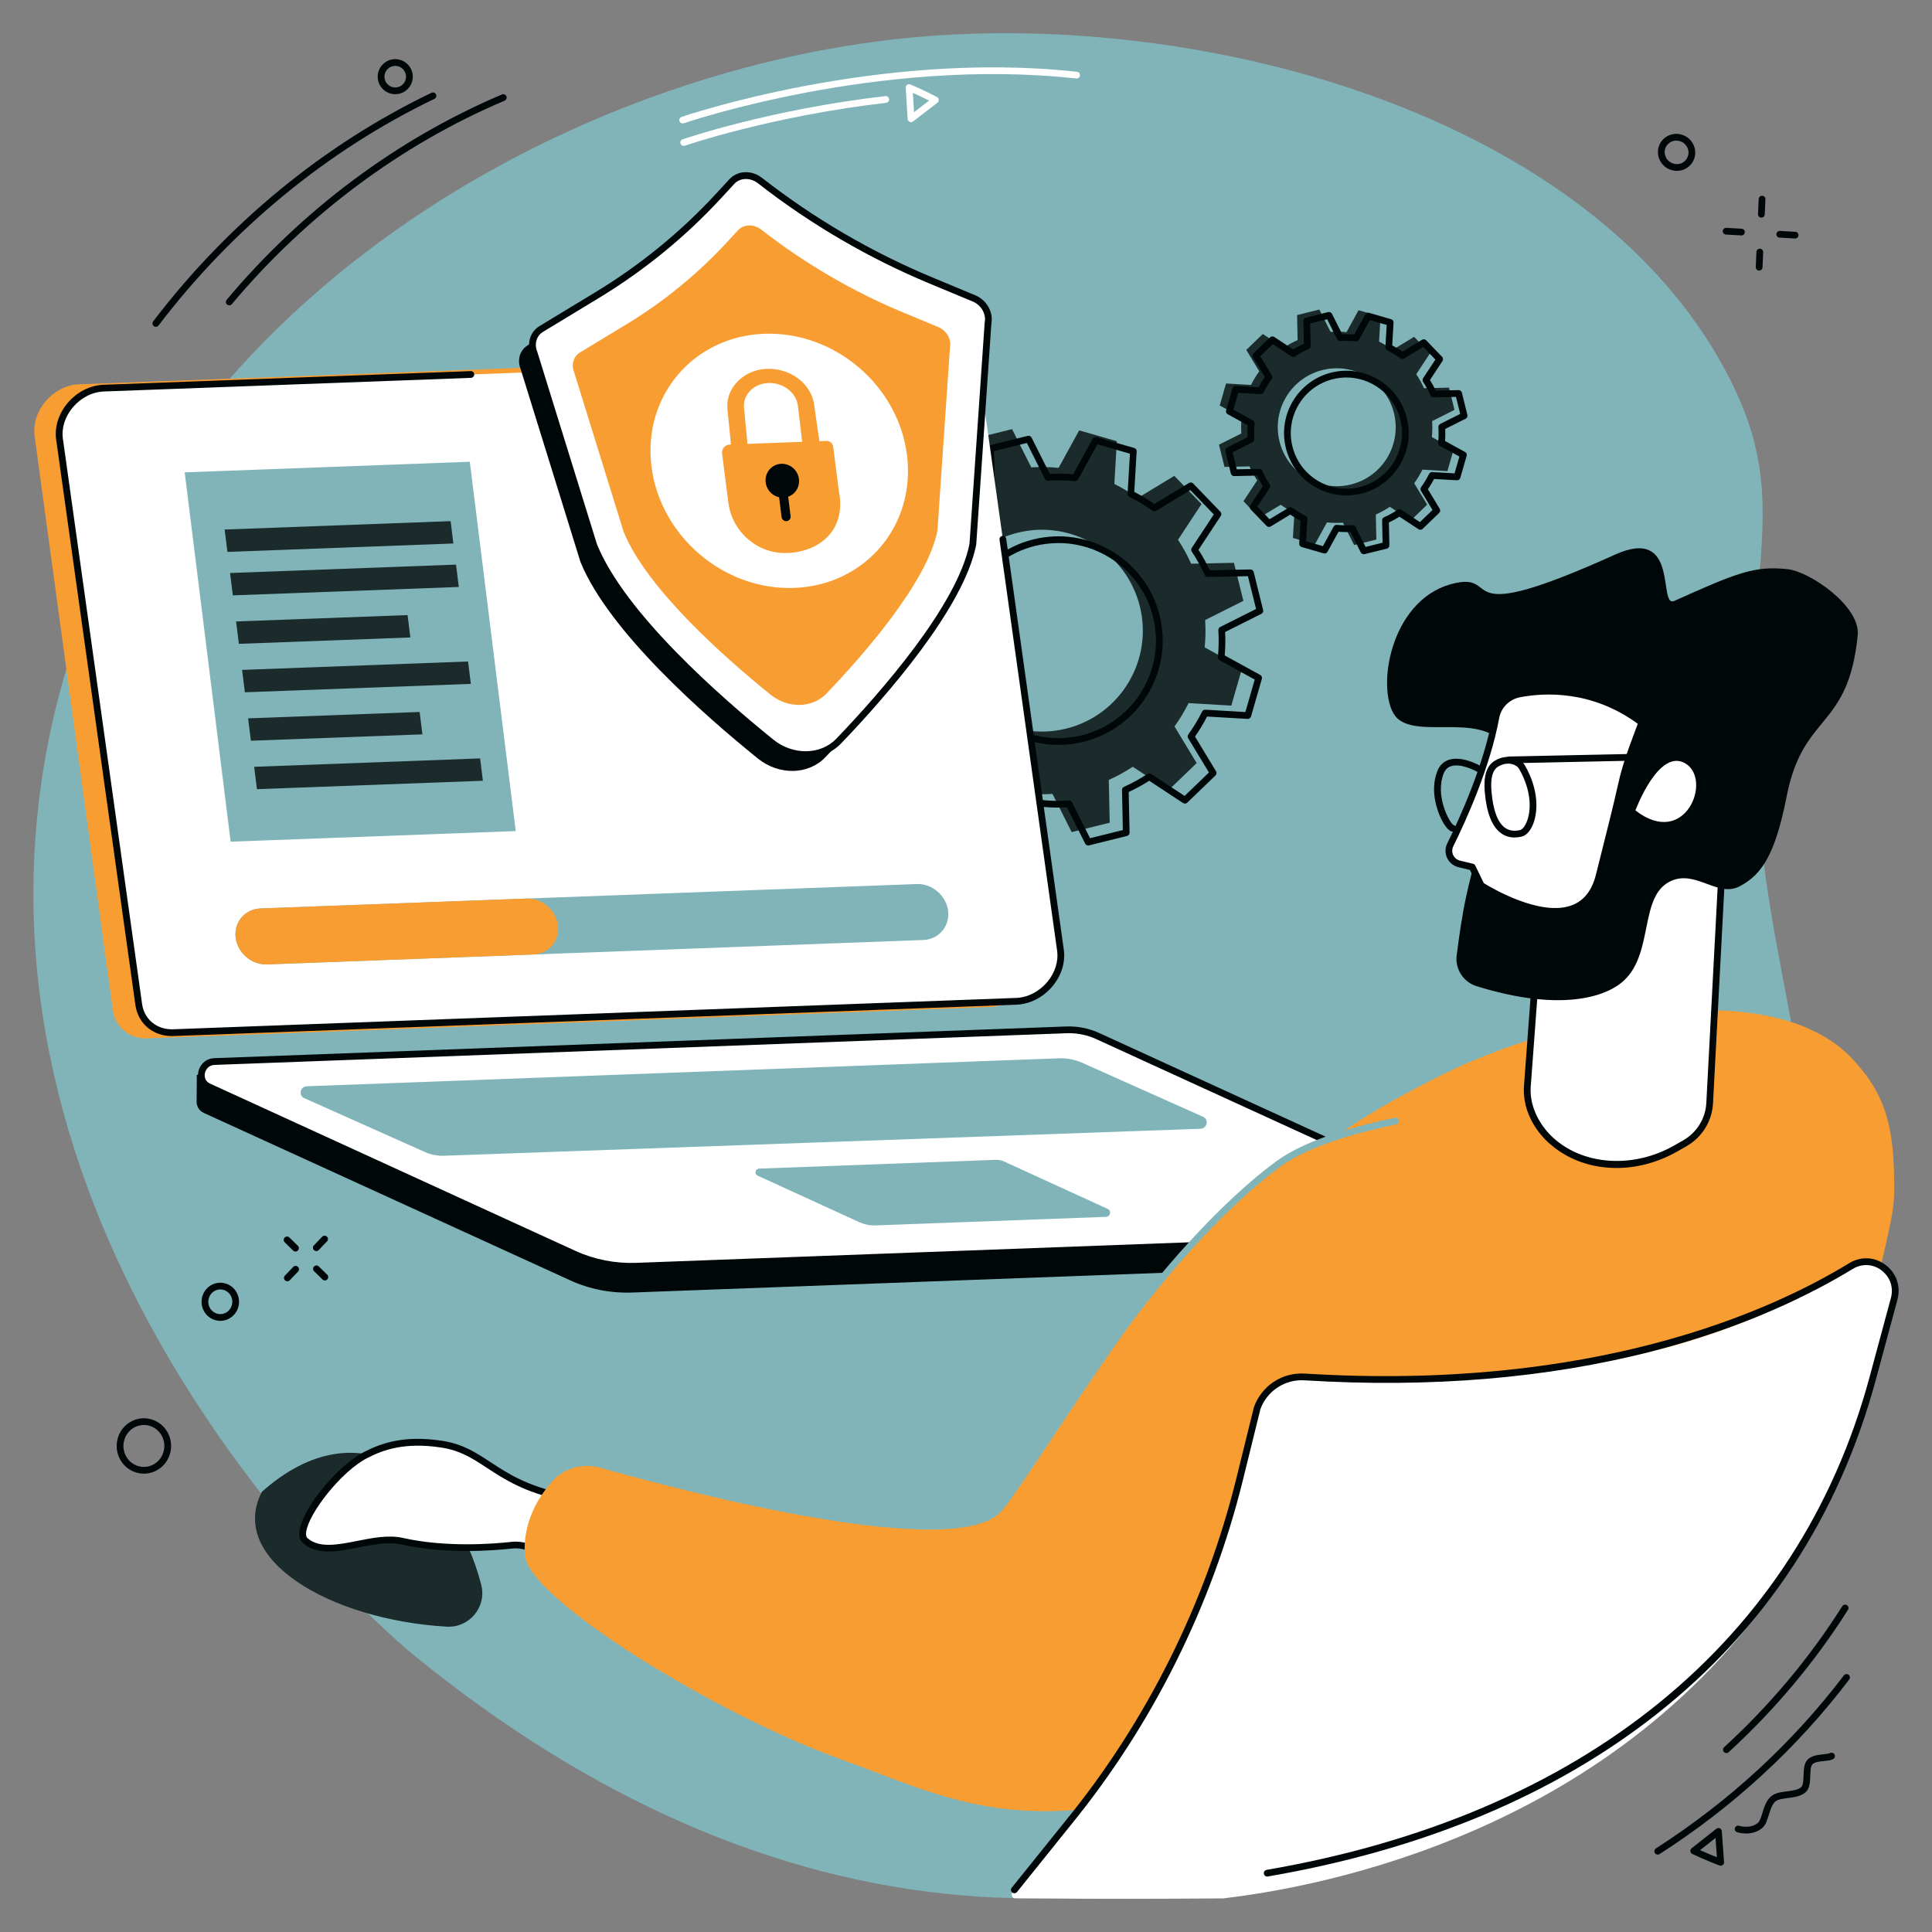 <?xml version="1.0" encoding="UTF-8"?>
<svg xmlns="http://www.w3.org/2000/svg" id="Layer_1" data-name="Layer 1" viewBox="0 0 800 800">
  <rect x="0" y="0" width="800" height="800" fill="#808080" stroke="none"/>
  <defs>
    <style>
      .cls-1 {
        fill: #fff;
      }

      .cls-2 {
        fill: #80b4b9;
      }

      .cls-3 {
        fill: #1b2b2c;
      }

      .cls-4 {
        fill: #f89d32;
      }

      .cls-5 {
        fill: #000708;
      }
    </style>
  </defs>
  <g id="Antivirus_software" data-name="Antivirus software">
    <path class="cls-2" d="M736.69,618.28c-22.86,54.88-79.38,89.36-111.8,108.92-148.6,89.66-306.67,77.6-452.86-41.29-34.21-27.82-191.54-181.83-151.82-379.77C55.34,131.15,230.4,29.31,377.69,15.52c122.02-11.43,281.26,32.39,337.35,138.98,35.27,67.03-7.32,88.43,21.33,240.41,24.79,131.54,28.28,156.24.32,223.37Z"></path>
    <g>
      <g>
        <path class="cls-3" d="M504.75,184.13l2.28,9.21,10.36-.22c.91,2.04,1.97,3.97,3.19,5.79l-5.69,8.64,6.58,6.83,8.86-5.37c1.79,1.29,3.68,2.43,5.65,3.41l-.61,10.34,9.11,2.63,4.98-9.07c2.17.22,4.38.26,6.61.11l4.64,9.26,9.21-2.28-.22-10.36c2.04-.91,3.97-1.97,5.79-3.19l8.64,5.69,6.83-6.58-5.37-8.86c1.29-1.79,2.43-3.68,3.41-5.65l10.34.61,2.63-9.11-9.07-4.98c.22-2.17.26-4.38.11-6.61l9.26-4.64-2.28-9.21-10.36.22c-.91-2.04-1.97-3.97-3.19-5.79l5.69-8.64-6.58-6.83-8.86,5.37c-1.79-1.29-3.68-2.43-5.65-3.41l.61-10.34-9.11-2.63-4.98,9.07c-2.17-.22-4.38-.26-6.61-.11l-4.64-9.26-9.21,2.28.22,10.36c-2.04.91-3.97,1.97-5.79,3.19l-8.64-5.69-6.83,6.58,5.37,8.86c-1.29,1.79-2.43,3.68-3.41,5.65l-10.34-.61-2.63,9.11,9.07,4.98c-.22,2.17-.26,4.38-.11,6.61l-9.26,4.64ZM547.64,153.22c13.09-3.25,26.33,4.73,29.57,17.82,3.25,13.09-4.73,26.33-17.82,29.57-13.09,3.25-26.33-4.73-29.57-17.82-3.25-13.09,4.73-26.33,17.82-29.57Z"></path>
        <path class="cls-5" d="M564.71,229.49c-.52,0-1.01-.29-1.25-.77l-4.23-8.44c-1.68.07-3.34.05-4.99-.08l-4.54,8.27c-.31.57-.98.85-1.61.67l-9.11-2.63c-.63-.18-1.05-.77-1.01-1.42l.55-9.43c-1.47-.77-2.9-1.63-4.26-2.57l-8.08,4.9c-.56.34-1.28.24-1.73-.23l-6.58-6.83c-.45-.47-.52-1.19-.16-1.74l5.19-7.88c-.88-1.39-1.68-2.85-2.4-4.37l-9.44.2c-.63.05-1.23-.43-1.39-1.06l-2.28-9.21c-.16-.63.15-1.29.73-1.58l8.44-4.23c-.07-1.68-.05-3.35.08-4.99l-8.27-4.54c-.57-.31-.85-.98-.67-1.61l2.63-9.11c.18-.63.78-1.04,1.42-1.01l9.43.55c.77-1.47,1.63-2.9,2.57-4.26l-4.9-8.08c-.34-.56-.24-1.28.23-1.73l6.83-6.58c.47-.45,1.19-.52,1.74-.16l7.88,5.19c1.39-.88,2.85-1.69,4.37-2.4l-.2-9.44c-.01-.65.43-1.23,1.06-1.38l9.21-2.28c.64-.16,1.29.15,1.58.73l4.23,8.44c1.68-.07,3.35-.05,4.99.08l4.54-8.27c.31-.57.98-.85,1.61-.67l9.11,2.63c.63.18,1.05.77,1.01,1.42l-.55,9.43c1.47.77,2.9,1.63,4.26,2.57l8.08-4.9c.56-.34,1.28-.24,1.73.23l6.58,6.83c.45.47.52,1.19.16,1.74l-5.19,7.88c.88,1.39,1.68,2.85,2.4,4.37l9.44-.2c.68-.02,1.23.43,1.39,1.06l2.28,9.21c.16.63-.15,1.29-.73,1.58l-8.44,4.23c.07,1.68.05,3.35-.08,4.99l8.27,4.54c.57.31.85.98.67,1.61l-2.63,9.11c-.18.63-.77,1.04-1.42,1.01l-9.43-.55c-.77,1.47-1.63,2.89-2.57,4.26l4.9,8.08c.34.56.24,1.28-.23,1.73l-6.83,6.58c-.47.45-1.19.52-1.74.16l-7.88-5.19c-1.39.88-2.85,1.69-4.37,2.4l.2,9.44c.01.65-.43,1.23-1.06,1.39l-9.21,2.28c-.11.03-.23.04-.34.04ZM560.07,217.44c.53,0,1.01.3,1.25.77l4.14,8.26,7.04-1.75-.2-9.24c-.01-.56.31-1.08.83-1.3,1.97-.88,3.84-1.91,5.58-3.07.47-.31,1.07-.31,1.54,0l7.71,5.08,5.22-5.03-4.79-7.91c-.29-.48-.27-1.09.06-1.54,1.24-1.72,2.35-3.56,3.29-5.45.25-.5.78-.8,1.33-.78l9.23.54,2.01-6.97-8.09-4.44c-.49-.27-.77-.81-.72-1.37.21-2.08.25-4.22.11-6.37-.04-.56.27-1.09.77-1.34l8.26-4.14-1.75-7.04-9.24.2c-.58.02-1.08-.31-1.3-.83-.88-1.97-1.91-3.85-3.07-5.58-.31-.47-.31-1.07,0-1.54l5.08-7.71-5.03-5.22-7.91,4.79c-.48.29-1.09.27-1.54-.06-1.72-1.24-3.55-2.35-5.45-3.29-.5-.25-.81-.77-.77-1.33l.54-9.23-6.97-2.01-4.45,8.09c-.27.49-.8.78-1.37.72-2.08-.21-4.22-.25-6.37-.11-.58.04-1.09-.27-1.34-.77l-4.14-8.26-7.04,1.75.2,9.24c.01.56-.31,1.08-.83,1.3-1.96.88-3.84,1.91-5.58,3.07-.47.31-1.07.31-1.54,0l-7.71-5.08-5.22,5.03,4.79,7.91c.29.48.27,1.09-.06,1.54-1.24,1.72-2.35,3.56-3.29,5.45-.25.5-.77.81-1.33.78l-9.23-.54-2.01,6.97,8.09,4.44c.49.27.77.81.72,1.37-.21,2.08-.25,4.23-.11,6.37.04.56-.27,1.09-.77,1.34l-8.26,4.14,1.75,7.04,9.24-.2c.55-.02,1.08.31,1.3.83.88,1.97,1.91,3.84,3.07,5.58.31.47.31,1.07,0,1.54l-5.08,7.71,5.03,5.22,7.91-4.79c.48-.29,1.09-.27,1.54.06,1.72,1.24,3.55,2.35,5.45,3.29.5.25.81.77.77,1.33l-.54,9.23,6.97,2.01,4.44-8.09c.27-.49.8-.77,1.37-.72,2.08.21,4.23.25,6.37.11.03,0,.06,0,.09,0ZM557.46,205.15c-4.64,0-9.2-1.26-13.28-3.71-5.9-3.56-10.07-9.2-11.73-15.9-3.43-13.81,5.03-27.84,18.84-31.27,13.82-3.42,27.84,5.03,31.27,18.84,3.42,13.81-5.03,27.84-18.84,31.27-2.08.51-4.17.77-6.26.77ZM551.97,156.99c-12.32,3.06-19.86,15.56-16.8,27.88,1.48,5.97,5.19,11,10.46,14.18,5.27,3.17,11.46,4.11,17.42,2.63,12.32-3.05,19.86-15.56,16.8-27.88-3.06-12.32-15.57-19.86-27.88-16.8Z"></path>
      </g>
      <g>
        <path class="cls-3" d="M347.99,273.47l3.91,15.75,17.72-.38c1.56,3.49,3.38,6.8,5.45,9.91l-9.74,14.79,11.26,11.69,15.16-9.19c3.06,2.21,6.29,4.16,9.67,5.83l-1.04,17.7,15.59,4.49,8.53-15.52c3.72.38,7.5.44,11.31.19l7.95,15.84,15.75-3.91-.38-17.72c3.49-1.56,6.8-3.38,9.91-5.45l14.79,9.74,11.69-11.26-9.19-15.16c2.21-3.06,4.16-6.29,5.83-9.67l17.7,1.04,4.49-15.59-15.52-8.53c.38-3.72.44-7.5.19-11.31l15.84-7.95-3.91-15.75-17.72.38c-1.56-3.49-3.38-6.8-5.45-9.91l9.74-14.79-11.26-11.69-15.16,9.19c-3.06-2.21-6.29-4.16-9.67-5.83l1.04-17.7-15.6-4.49-8.53,15.52c-3.72-.38-7.5-.44-11.31-.19l-7.95-15.84-15.75,3.91.38,17.72c-3.49,1.56-6.8,3.38-9.91,5.45l-14.79-9.74-11.69,11.26,9.19,15.16c-2.21,3.06-4.16,6.29-5.83,9.67l-17.7-1.04-4.49,15.6,15.52,8.53c-.38,3.72-.44,7.5-.19,11.31l-15.84,7.95ZM421.38,220.59c22.4-5.55,45.05,8.1,50.61,30.5,5.55,22.4-8.1,45.05-30.5,50.61-22.4,5.55-45.05-8.1-50.61-30.5-5.55-22.4,8.1-45.05,30.5-50.61Z"></path>
        <path class="cls-5" d="M450.6,350.1c-.52,0-1.01-.29-1.25-.77l-7.53-15.02c-3.26.17-6.51.12-9.69-.16l-8.08,14.71c-.31.57-.98.85-1.61.67l-15.6-4.49c-.63-.18-1.05-.77-1.01-1.42l.99-16.78c-2.87-1.47-5.65-3.14-8.29-4.99l-14.38,8.71c-.56.34-1.28.25-1.73-.23l-11.26-11.69c-.45-.47-.52-1.19-.16-1.74l9.23-14.02c-1.73-2.68-3.3-5.53-4.67-8.49l-16.8.36c-.64.02-1.23-.43-1.39-1.06l-3.91-15.75c-.16-.63.15-1.29.73-1.58l15.02-7.53c-.17-3.26-.12-6.51.16-9.69l-14.71-8.08c-.57-.31-.85-.98-.67-1.61l4.49-15.59c.18-.63.78-1.04,1.42-1.01l16.78.99c1.47-2.87,3.14-5.65,4.99-8.29l-8.71-14.38c-.34-.56-.25-1.28.23-1.73l11.69-11.26c.47-.45,1.19-.52,1.74-.16l14.02,9.23c2.68-1.73,5.53-3.3,8.49-4.67l-.36-16.8c-.01-.65.43-1.23,1.06-1.39l15.75-3.91c.64-.16,1.29.15,1.58.73l7.53,15.02c3.26-.17,6.51-.12,9.69.16l8.08-14.71c.31-.57.98-.85,1.61-.67l15.59,4.49c.63.18,1.05.77,1.01,1.42l-.99,16.78c2.87,1.47,5.65,3.14,8.29,4.99l14.38-8.71c.56-.34,1.28-.24,1.73.23l11.26,11.69c.45.47.52,1.19.16,1.74l-9.23,14.02c1.73,2.68,3.3,5.52,4.67,8.49l16.8-.36c.67-.01,1.23.43,1.39,1.06l3.91,15.75c.16.63-.15,1.29-.73,1.58l-15.02,7.53c.17,3.26.12,6.51-.16,9.69l14.71,8.08c.57.31.85.98.67,1.61l-4.49,15.59c-.18.63-.78,1.04-1.42,1.01l-16.78-.99c-1.47,2.87-3.14,5.65-4.99,8.29l8.71,14.38c.34.56.24,1.28-.23,1.73l-11.69,11.26c-.47.45-1.19.52-1.74.16l-14.02-9.23c-2.68,1.73-5.53,3.3-8.49,4.67l.36,16.8c.01.65-.43,1.23-1.06,1.39l-15.75,3.91c-.11.03-.23.04-.34.04ZM442.66,331.46c.53,0,1.01.3,1.25.77l7.45,14.85,13.59-3.37-.35-16.61c-.01-.56.31-1.08.83-1.3,3.41-1.53,6.68-3.32,9.7-5.34.47-.31,1.07-.31,1.54,0l13.85,9.12,10.08-9.71-8.61-14.21c-.29-.48-.27-1.09.06-1.54,2.16-2.99,4.08-6.18,5.71-9.47.25-.5.78-.8,1.33-.78l16.59.97,3.88-13.45-14.54-7.99c-.49-.27-.77-.81-.72-1.37.37-3.61.43-7.34.19-11.07-.04-.56.27-1.09.77-1.34l14.85-7.45-3.37-13.59-16.61.35c-.56.03-1.08-.31-1.3-.83-1.53-3.42-3.32-6.68-5.34-9.7-.31-.47-.31-1.07,0-1.54l9.12-13.85-9.71-10.08-14.21,8.61c-.48.29-1.09.27-1.54-.06-2.99-2.16-6.17-4.08-9.47-5.71-.5-.25-.81-.77-.77-1.33l.97-16.58-13.45-3.88-7.99,14.54c-.27.49-.8.77-1.37.72-3.61-.37-7.34-.43-11.07-.19-.58.04-1.09-.27-1.34-.77l-7.45-14.85-13.59,3.37.35,16.61c.01.56-.31,1.08-.83,1.3-3.42,1.53-6.68,3.32-9.7,5.34-.47.31-1.08.31-1.54,0l-13.85-9.12-10.08,9.71,8.61,14.21c.29.48.27,1.09-.06,1.54-2.16,2.99-4.08,6.17-5.71,9.47-.25.5-.77.8-1.33.78l-16.59-.97-3.88,13.45,14.54,7.99c.49.27.77.81.72,1.37-.37,3.61-.44,7.34-.19,11.07.04.56-.26,1.09-.77,1.34l-14.85,7.45,3.37,13.59,16.61-.35c.6-.01,1.08.31,1.3.83,1.53,3.42,3.32,6.68,5.34,9.7.31.47.31,1.07,0,1.54l-9.12,13.85,9.71,10.08,14.21-8.61c.48-.29,1.09-.27,1.54.06,2.99,2.16,6.18,4.08,9.47,5.71.5.25.81.77.77,1.33l-.97,16.59,13.45,3.88,7.99-14.54c.27-.49.81-.77,1.37-.72,3.62.37,7.34.44,11.07.19.03,0,.06,0,.09,0ZM438.28,308.44c-19.38,0-37.04-13.16-41.91-32.79-5.73-23.11,8.41-46.57,31.52-52.3,23.11-5.73,46.57,8.41,52.3,31.52,5.73,23.11-8.41,46.57-31.52,52.3-3.48.86-6.96,1.27-10.39,1.27ZM438.27,224.87c-3.21,0-6.46.39-9.72,1.19-21.61,5.36-34.84,27.3-29.48,48.92,4.55,18.36,21.08,30.67,39.2,30.67,3.21,0,6.46-.39,9.72-1.19,21.61-5.36,34.84-27.3,29.48-48.92-4.55-18.36-21.08-30.67-39.2-30.67ZM428.22,224.71h0,0Z"></path>
      </g>
    </g>
    <g>
      <g>
        <path class="cls-5" d="M261.81,535.21l346.95-12.9c3.34-.12,5.35-2.81,5.45-5.5.07-1.95.26-11.47.26-11.47l-161.67-65.47c-4.01-1.84-8.42-2.7-12.9-2.54l-358.41,7.74s0,8.22-.08,10.93c-.05,1.94.88,3.87,3.03,4.86l151.64,69.29c7.99,3.66,16.79,5.39,25.72,5.06Z"></path>
        <g>
          <path class="cls-1" d="M263.47,524.32l342.99-12.75c6.5-.24,8.55-9.08,2.73-11.75l-154.73-70.84c-4.01-1.84-8.42-2.7-12.9-2.54l-352.76,13.12c-5.76.21-7.58,8.05-2.42,10.41l151.36,69.29c7.99,3.66,16.79,5.39,25.72,5.06Z"></path>
          <path class="cls-5" d="M261.36,525.76c-8.36,0-16.68-1.79-24.18-5.23l-151.36-69.29c-2.88-1.32-4.34-4.21-3.71-7.37.54-2.74,2.81-5.57,6.66-5.71l352.76-13.12c4.66-.17,9.34.75,13.53,2.66l154.73,70.84c3.18,1.45,4.78,4.64,4.09,8.12-.6,3.02-3.11,6.14-7.35,6.3l-342.99,12.75c-.72.03-1.45.04-2.17.04ZM442.63,427.82c-.34,0-.67,0-1.01.02l-352.75,13.12c-2.48.09-3.72,1.92-4.03,3.46-.29,1.46.12,3.36,2.14,4.28l151.36,69.29c7.75,3.55,16.42,5.25,25.08,4.93l342.99-12.75c2.91-.11,4.36-2.25,4.71-4.05.34-1.72-.14-3.95-2.51-5.03l-154.73-70.84c-3.49-1.6-7.36-2.43-11.25-2.43Z"></path>
        </g>
        <path class="cls-2" d="M498.25,462.47l-50.16-22.4c-3.01-1.34-6.31-1.98-9.65-1.85l-311.39,11.58c-2.72.1-3.56,3.8-1.11,4.9l50.11,22.38c2.4,1.07,5.04,1.58,7.71,1.49l313.36-11.18c2.72-.1,3.56-3.8,1.12-4.9Z"></path>
        <path class="cls-2" d="M362.8,507.41l95.17-3.54c1.8-.07,2.37-2.52.76-3.26l-42.93-19.65c-1.11-.51-2.34-.75-3.58-.7l-97.87,3.64c-1.6.06-2.1,2.23-.67,2.89l42,19.23c2.22,1.02,4.66,1.5,7.13,1.4Z"></path>
      </g>
      <g>
        <path class="cls-4" d="M61,429.96l349.04-12.98c10.7-.4,19.78-11,18.35-21.44l-32.38-237.56c-.99-7.25-6.86-12.11-14.29-11.83l-349.04,12.98c-10.7.4-19.78,11-18.35,21.44l32.38,237.56c.99,7.25,6.86,12.11,14.29,11.83Z"></path>
        <path class="cls-1" d="M71.75,427.6l349.04-12.98c10.7-.4,19.76-10.85,18.32-21.14l-32.8-234.09c-1-7.14-6.88-11.93-14.31-11.66l-349.04,12.98c-10.7.4-19.76,10.85-18.32,21.14l32.8,234.09c1,7.14,6.88,11.93,14.31,11.66Z"></path>
        <path class="cls-5" d="M71.14,429.01c-7.85,0-14-5.21-15.08-12.87L23.26,182.05c-.73-5.18.98-10.68,4.69-15.1,3.88-4.64,9.34-7.42,14.96-7.63l152.01-5.65c.78-.02,1.42.57,1.45,1.34.03.77-.57,1.42-1.34,1.45l-152.01,5.65c-4.83.18-9.54,2.6-12.92,6.63-3.2,3.82-4.68,8.53-4.06,12.92l32.8,234.09c.9,6.4,6.19,10.7,12.87,10.45l349.04-12.98c4.83-.18,9.54-2.6,12.92-6.63,3.2-3.82,4.68-8.53,4.06-12.92l-23.85-170.2c-.11-.76.43-1.47,1.19-1.58.76-.11,1.47.42,1.58,1.19l23.85,170.2c.73,5.18-.98,10.68-4.69,15.11-3.88,4.64-9.34,7.42-14.96,7.63l-349.04,12.98c-.22,0-.45.01-.67.01Z"></path>
      </g>
      <g>
        <g>
          <path class="cls-2" d="M382.32,389.23l-271.75,10.11c-6.4.24-12.25-4.78-13-11.15-.75-6.37,3.87-11.78,10.27-12.02l271.75-10.11c6.4-.24,12.25,4.78,13,11.15.75,6.37-3.87,11.78-10.27,12.02Z"></path>
          <path class="cls-4" d="M220.78,395.24l-110.21,4.1c-6.4.24-12.25-4.78-13-11.15-.75-6.37,3.87-11.78,10.27-12.02l110.21-4.1c6.4-.24,12.25,4.78,13,11.15.75,6.37-3.87,11.78-10.27,12.02Z"></path>
        </g>
        <g>
          <polygon class="cls-2" points="213.56 344.13 95.5 348.52 76.48 195.59 194.54 191.2 213.56 344.13"></polygon>
          <g>
            <polygon class="cls-3" points="187.74 225.05 94.17 228.53 93.02 219.27 186.59 215.79 187.74 225.05"></polygon>
            <polygon class="cls-3" points="189.98 243.05 96.41 246.53 95.26 237.27 188.83 233.79 189.98 243.05"></polygon>
            <polygon class="cls-3" points="199.96 323.3 106.39 326.78 105.24 317.52 198.81 314.04 199.96 323.3"></polygon>
            <polygon class="cls-3" points="194.97 283.18 101.4 286.66 100.25 277.39 193.82 273.91 194.97 283.18"></polygon>
            <polygon class="cls-3" points="174.91 304.08 103.89 306.72 102.74 297.45 173.76 294.81 174.91 304.08"></polygon>
            <polygon class="cls-3" points="169.92 263.96 98.91 266.6 97.75 257.33 168.77 254.69 169.92 263.96"></polygon>
          </g>
        </g>
        <g>
          <g>
            <path class="cls-5" d="M218.53,142.96l23.02-13.95c18.73-11.35,35.67-25.17,50.4-41.12l5.53-5.99c2.88-3.11,7.93-3.3,11.62-.42,21.74,16.95,45.6,30.89,70.8,41.37l17.83,7.42c4.14,1.72,6.64,6.1,5.83,10.21l-6.28,91.61c-5.09,25.85-37.33,62.48-55.53,81.48-7.04,7.35-19.2,7.56-27.95.5-22.23-17.95-61.79-52.72-73.45-81.41l-24.76-79.83c-1.54-3.79-.32-7.88,2.96-9.86Z"></path>
            <g>
              <path class="cls-1" d="M224.11,136.23l23.02-13.95c18.73-11.35,35.67-25.17,50.4-41.12l5.53-5.99c2.88-3.11,7.93-3.3,11.62-.42,21.74,16.95,45.6,30.89,70.8,41.37l17.83,7.42c4.14,1.72,6.64,6.1,5.83,10.21l-6.28,91.61c-5.09,25.85-37.33,62.48-55.53,81.48-7.04,7.35-19.2,7.56-27.95.5-22.23-17.95-61.79-52.72-73.45-81.41l-24.76-79.83c-1.54-3.79-.32-7.88,2.96-9.86Z"></path>
              <path class="cls-5" d="M333.6,313.86c-5.22,0-10.62-1.8-15.11-5.43-22.54-18.2-62.12-53.05-73.87-81.98l-.04-.11-24.74-79.78c-1.78-4.45-.32-9.18,3.55-11.53l23.02-13.95c18.61-11.28,35.46-25.03,50.09-40.87l5.53-5.99c3.4-3.68,9.2-3.92,13.5-.57,21.66,16.89,45.37,30.74,70.47,41.19l17.83,7.42c4.7,1.96,7.56,6.96,6.68,11.68l-6.28,91.61-.02.09c-5.14,26.09-37.22,62.68-55.89,82.17-3.85,4.02-9.19,6.04-14.72,6.04ZM247.23,225.46c11.54,28.33,50.69,62.78,73.01,80.8,8.13,6.56,19.58,6.4,26.06-.37,18.44-19.25,50.1-55.31,55.15-80.7l6.28-91.61.02-.09c.68-3.47-1.46-7.19-4.99-8.65l-17.83-7.42c-25.33-10.54-49.26-24.52-71.12-41.56-3.09-2.41-7.37-2.3-9.73.26l-5.53,5.99c-14.81,16.04-31.87,29.95-50.7,41.37l-23.02,13.95c-2.69,1.63-3.67,4.98-2.39,8.14l.04.11,24.74,79.78Z"></path>
            </g>
            <path class="cls-4" d="M240.18,145.94l19.06-11.55c15.51-9.4,29.53-20.84,41.73-34.04l4.58-4.96c2.38-2.58,6.56-2.73,9.62-.35,18,14.03,37.75,25.58,58.62,34.26l14.76,6.14c3.43,1.43,5.5,5.05,4.82,8.46l-5.2,75.85c-4.21,21.41-30.91,51.73-45.98,67.46-5.83,6.09-15.9,6.26-23.14.41-18.41-14.86-51.16-43.65-60.82-67.41l-20.5-66.1c-1.28-3.14-.26-6.52,2.45-8.17Z"></path>
          </g>
          <g>
            <path class="cls-1" d="M375.61,188.81c3.45,29.06-17.46,53.52-46.7,54.63-29.24,1.11-55.74-21.54-59.19-50.6-3.45-29.06,17.46-53.52,46.7-54.63,29.24-1.11,55.74,21.54,59.19,50.6Z"></path>
            <g>
              <path class="cls-4" d="M309.61,184.9l-1.53-16.12c-.45-5.21,3.71-9.66,9.54-10.15,6.43-.53,12.31,3.93,12.81,9.68l1.94,16.45c.15,1.75,7.42,2,7.26.39l-2.4-16.76c-.8-9.23-9.96-16.45-20.63-15.61h0c-8.81.7-16.13,7.95-15.4,16.37l1.61,16.28,6.81-.53Z"></path>
              <path class="cls-4" d="M325.89,229c13.33-.5,24.7-9.31,21.46-25.71l-2.34-18.28c-.18-1.42-1.42-2.48-2.83-2.43l-40.03,1.49c-1.96.07-3.4,1.8-3.15,3.77l2.6,20.29c1.56,12.19,12.18,21.31,24.29,20.86Z"></path>
              <g>
                <path class="cls-5" d="M325.62,215.79c1.09-.04,1.89-1,1.75-2.09l-2.01-16.17c-.12-1-.99-1.75-1.99-1.71-1.09.04-1.89,1-1.75,2.09l2.01,16.17c.12,1,.99,1.75,1.99,1.71Z"></path>
                <path class="cls-5" d="M317.01,199.31c.23,3.87,3.53,6.89,7.35,6.74,3.82-.14,6.73-3.39,6.5-7.26-.23-3.87-3.53-6.89-7.35-6.74-3.82.14-6.73,3.39-6.5,7.26Z"></path>
              </g>
            </g>
          </g>
        </g>
      </g>
    </g>
    <g>
      <g>
        <g>
          <path class="cls-3" d="M199.29,656.32c-11.43-44.61-50.04-74.97-90.85-38.59-14.42,27.89,28.12,53.01,76.54,55.84,9.35.55,16.62-8.18,14.3-17.25Z"></path>
          <g>
            <path class="cls-1" d="M151.44,602.47c6.19-3.18,15.34-6.93,31.49-4.47,17.81,2.71,21.78,15.86,49.7,21.74,48,10.12,24.36,38.22,24.36,38.22l-37.34-16.9c-2.42-1.09-5.09-1.52-7.74-1.23-8.14.9-27.63,2.35-45.37-1.66-13.28-3-30.77,8.02-40.2-.28-5.47-4.82,11.89-28.66,25.08-35.42Z"></path>
            <path class="cls-5" d="M256.99,659.36c-.19,0-.39-.04-.58-.12l-37.34-16.9c-2.2-.99-4.62-1.38-7.01-1.12-7.75.85-27.74,2.4-45.83-1.68-5.38-1.22-11.67.03-17.76,1.23-8.42,1.67-17.13,3.39-23.05-1.83-1.23-1.08-1.71-2.74-1.44-4.94,1.16-9.31,15.69-27.07,26.8-32.78,7.09-3.64,16.47-7.03,32.34-4.61,8.48,1.29,13.82,4.79,20,8.84,7,4.59,14.94,9.79,29.78,12.92,17.09,3.6,27.31,9.92,30.35,18.76,3.75,10.89-4.84,21.29-5.21,21.72-.27.32-.67.5-1.07.5ZM213.54,638.35c2.3,0,4.59.49,6.7,1.45l36.32,16.44c1.82-2.53,6.76-10.42,4.07-18.2-2.71-7.84-12.23-13.54-28.28-16.92-15.35-3.24-23.52-8.59-30.73-13.31-5.91-3.87-11.01-7.21-18.89-8.41-15.08-2.3-23.95.9-30.64,4.33-10.86,5.57-24.36,23.02-25.31,30.64-.11.84-.1,1.96.51,2.5,4.88,4.3,12.55,2.79,20.66,1.18,6.38-1.26,12.97-2.56,18.92-1.22,17.68,3.99,37.3,2.47,44.91,1.63.59-.07,1.18-.1,1.77-.1Z"></path>
          </g>
          <g>
            <path class="cls-4" d="M228.47,613.58c4.92-5.64,12.74-7.9,19.99-5.85,34.99,9.88,148.87,39.92,166.68,17.5,10.17-12.8,33.24-50.5,58.68-84.96,16.47-22.31,33.92-43.25,49.5-55.2,8.26-6.34,19.2-11.49,31.59-15.69,13.62-9.6,29.02-17.71,41.31-23.88,50.46-25.33,137.32-42.61,170.72-7.14,14.61,15.52,17.4,29.45,17.42,53.82,0,4.44-.47,8.89-1.36,13.24-36.83,179.8-129.02,215.88-199.1,235.14-19.91,5.47-50.34,21.28-132.59,23.42l7.68-16.12c-49.57,7.68-76.74-7.15-110.55-19.28-50.79-18.22-130.09-66.31-131.15-84.93-.75-13.14,5.37-23.39,11.2-30.06Z"></path>
            <path class="cls-2" d="M458.7,560.12c-.28,0-.56-.08-.8-.25-.63-.44-.79-1.31-.34-1.95,22.37-31.96,48.79-60.7,70.65-76.87,13-9.62,34.42-15,49.4-18.21.75-.16,1.5.32,1.66,1.07.16.75-.32,1.5-1.07,1.66-14.73,3.16-35.76,8.43-48.33,17.73-21.63,16.01-47.81,44.5-70.02,76.23-.27.39-.7.6-1.14.6Z"></path>
          </g>
        </g>
        <g>
          <g>
            <path class="cls-1" d="M707.96,456.45l5.96-113.31-76.84,44.45-4.65,62.52c-.68,13.97,10.6,22.74,10.6,22.74,13.88,12.02,34.81,11.82,50.81,2.72l3.71-2.11c6.2-3.53,10.14-9.95,10.42-17.02Z"></path>
            <path class="cls-5" d="M669.32,483.63c-10.12,0-19.78-3.27-27.22-9.71-.43-.33-11.79-9.34-11.08-23.87l4.65-62.55c.03-.46.29-.87.69-1.11l76.84-44.45c.44-.26.99-.25,1.43.02.44.27.69.75.67,1.26l-5.96,113.3c-.3,7.59-4.46,14.39-11.12,18.17l-3.71,2.11c-8.05,4.58-16.79,6.84-25.2,6.84ZM638.41,388.44l-4.59,61.78c-.64,13.05,9.95,21.45,10.06,21.54,12.59,10.9,32.82,11.96,49.27,2.61l3.71-2.11c5.82-3.31,9.45-9.24,9.71-15.86,0,0,0-.01,0-.02l5.82-110.74-73.98,42.79Z"></path>
          </g>
          <path class="cls-5" d="M602.82,241.39c19.08-3.9-2.27,19.07,65.9-11.72,27.15-12.26,17.55,22.3,24.6,19.14,26.04-11.68,33.18-14.6,46.94-13.12,9.11.98,30.19,15.31,28.98,27.37-3.94,39.34-22.58,31.81-29.41,66.63-4.8,24.45-10.41,32.5-19.41,37.28-9.1,4.83-18.03-6.78-28.37-2.23-13.38,5.88-7.17,29.17-19.3,40.98-7.65,7.45-27.14,13.23-61.27,2.65-5.53-1.71-9.03-7.09-8.3-12.78.94-7.29,2.17-16.49,4.1-25.19,9.18-41.46,22.12-52.42,15.48-61.84-10.18-14.43-38.92-1.1-45.77-13.18-7.11-12.54-.29-48.64,25.84-53.98Z"></path>
          <g>
            <path class="cls-1" d="M679.84,299.22l-3.97,10.74c-1.91,5.16-3.48,10.45-4.65,15.82-2.18,10-6.63,27.08-9.01,36.71-7.64,30.9-48.85,4.2-48.85,4.2l-3.71-7.66-5.2-1.25c-.95-.23-1.86-.63-2.58-1.27-1.98-1.76-2.42-4.47-1.34-6.67,5.16-10.46,15.14-32.41,18.9-52.83.9-4.88,4.8-8.71,9.75-9.65,11.06-2.12,31.09-2.9,50.65,11.86Z"></path>
            <path class="cls-5" d="M643.93,378.79c-14.25,0-30.51-10.41-31.33-10.94-.21-.14-.39-.33-.5-.56l-3.43-7.06-4.55-1.09c-1.27-.3-2.34-.84-3.18-1.58-2.4-2.13-3.07-5.48-1.66-8.33,5.43-11,15.09-32.44,18.78-52.47.99-5.39,5.36-9.72,10.86-10.77,10.64-2.03,31.51-3.17,51.76,12.12.49.37.68,1.02.47,1.6l-3.98,10.74c-1.91,5.16-3.46,10.42-4.59,15.63-1.59,7.27-4.41,18.44-6.67,27.41-.88,3.47-1.69,6.69-2.34,9.34-1.83,7.38-5.66,12.27-11.39,14.54-2.57,1.02-5.37,1.44-8.24,1.44ZM614.44,365.71c2.84,1.76,23.66,14.21,36.7,9.04,4.84-1.92,8.11-6.16,9.71-12.61.66-2.65,1.47-5.87,2.35-9.35,2.26-8.95,5.07-20.1,6.65-27.32,1.16-5.34,2.75-10.72,4.7-16.01l3.61-9.76c-19.13-13.99-38.68-12.91-48.72-10.99-4.38.84-7.85,4.27-8.64,8.54-3.75,20.36-13.53,42.07-19.03,53.2-.84,1.71-.44,3.72,1.01,5.01.49.44,1.16.76,1.98.96l5.2,1.25c.41.1.75.37.93.75l3.54,7.3Z"></path>
          </g>
          <path class="cls-1" d="M677.2,335.57s9.66-26.2,20.79-19.38c11.13,6.82-.24,35.4-20.79,19.38Z"></path>
          <g>
            <path class="cls-5" d="M627.15,346.79c-2.09,0-3.97-.59-5.61-1.78-3.72-2.69-5.99-8.42-6.73-17.02-.58-6.69.77-10.94,4.12-12.97,2.51-1.52,5.32-1.99,7.91-1.32,2.04.53,3.73,1.72,4.61,3.27,5.84,10.18,5.48,19.43,3.2,24.69-1.13,2.61-2.78,4.34-4.52,4.75-1.04.25-2.03.37-2.98.37ZM624.49,316.2c-1.37,0-2.79.41-4.11,1.21h0c-2.35,1.42-3.26,4.81-2.79,10.34.67,7.75,2.55,12.8,5.58,15,1.69,1.22,3.81,1.54,6.31.95.69-.16,1.75-1.2,2.6-3.15,2.01-4.64,2.26-12.91-3.06-22.19-.51-.89-1.59-1.62-2.89-1.95-.54-.14-1.09-.21-1.65-.21ZM619.65,316.22h0,0Z"></path>
            <path class="cls-5" d="M624.89,316.06c-.76,0-1.38-.61-1.4-1.37-.02-.77.6-1.41,1.37-1.43l61.24-1.29c.77-.04,1.41.6,1.43,1.37.02.77-.6,1.41-1.37,1.43l-61.24,1.29s-.02,0-.03,0Z"></path>
            <path class="cls-5" d="M601.5,344.37c-.13,0-.27-.02-.4-.06-1.91-.56-3.71-3.93-4.4-5.35-1.21-2.52-4.91-11.4-1.45-19.84.91-2.23,2.45-3.73,4.56-4.46,5.42-1.88,12.77,2.23,13.08,2.41.67.38.91,1.23.53,1.9-.38.67-1.23.91-1.9.53-.06-.04-6.56-3.67-10.79-2.2-1.34.46-2.28,1.41-2.89,2.88-3.79,9.26,2.4,20.69,4.08,21.46.74.22,1.15.99.93,1.73-.18.61-.74,1-1.35,1Z"></path>
          </g>
        </g>
      </g>
      <g>
        <path class="cls-1" d="M766.65,524.31c-32.56,21.76-99.86,53.72-226.2,45.92-8.63-.53-16.61,4.64-19.66,12.83l-7.52,30.44c-12.75,51.58-36.71,99.63-70.16,140.65l-23.45,28.76c-.68.64-.92,1.55-.61,2.26.21.49.62.75.81.85,2.35.1,4.11.03,6.82.06,28.11.26,53.4.2,79.9,0,29.35-3.51,153.74-21.76,227.85-126.77,18.32-25.96,32.34-55.58,41.27-88.68l9.28-31.44c2.23-14.99-11.85-19.22-18.33-14.88Z"></path>
        <path class="cls-5" d="M420.01,783.95c-.31,0-.62-.1-.87-.31-.6-.48-.7-1.36-.21-1.96l22.37-27.83c33.45-41.03,57.86-89.98,70.61-141.56l7.32-29.64c.01-.05.03-.1.05-.15,3.27-8.79,11.71-14.32,21.06-13.73,118.99,7.35,192.28-25.49,225.38-45.72,4.79-2.92,10.54-2.66,15.02.7,4.54,3.4,6.43,8.93,4.94,14.44l-8.83,32.74c-15.33,56.82-46.02,103.63-91.24,139.14-42.5,33.37-96.55,55.9-160.66,66.95-.75.14-1.48-.38-1.61-1.14-.13-.76.38-1.48,1.14-1.61,131.63-22.69,220.3-95.16,249.67-204.06l8.83-32.74c1.41-5.24-1.1-9.36-3.92-11.48-3.54-2.65-8.1-2.87-11.89-.55-16.37,10-44.04,24.03-82.9,34.06-43.51,11.22-91.99,15.28-144.1,12.06-8.06-.49-15.38,4.26-18.24,11.85l-7.3,29.56c-12.84,51.98-37.45,101.3-71.15,142.64l-22.36,27.83c-.28.34-.68.52-1.09.52Z"></path>
      </g>
    </g>
    <g>
      <g>
        <path class="cls-5" d="M94.93,126.44c-.32,0-.63-.11-.9-.33-.59-.5-.67-1.38-.17-1.97,31.2-37.23,70.61-66.63,113.98-85.02.71-.3,1.53.03,1.83.74.3.71-.03,1.53-.74,1.83-42.96,18.22-82.01,47.36-112.93,84.25-.28.33-.67.5-1.07.5Z"></path>
        <path class="cls-5" d="M64.53,135.33c-.3,0-.59-.09-.85-.29-.61-.47-.73-1.34-.26-1.96,30.86-40.53,70.72-73.27,115.26-94.66.7-.33,1.53-.04,1.86.65.33.7.04,1.53-.65,1.86-44.14,21.21-83.65,53.66-114.24,93.84-.27.36-.69.55-1.11.55Z"></path>
        <path class="cls-5" d="M163.66,39.01c-.06,0-.12,0-.18,0-4-.1-7.18-3.44-7.08-7.44.1-4,3.45-7.18,7.44-7.08,4,.1,7.18,3.44,7.08,7.44-.1,3.94-3.34,7.08-7.26,7.08ZM163.66,27.28c-2.41,0-4.41,1.93-4.47,4.36-.06,2.46,1.89,4.52,4.36,4.58,2.46.06,4.52-1.89,4.58-4.36.06-2.46-1.89-4.52-4.36-4.58-.04,0-.08,0-.11,0Z"></path>
      </g>
      <g>
        <g>
          <path class="cls-5" d="M130.98,518.04c-.35,0-.7-.13-.97-.39-.56-.53-.58-1.42-.04-1.97l3.43-3.58c.53-.56,1.42-.58,1.97-.04.56.53.58,1.42.04,1.97l-3.43,3.58c-.27.29-.64.43-1.01.43Z"></path>
          <path class="cls-5" d="M118.99,530.55c-.35,0-.7-.13-.97-.39-.56-.53-.58-1.42-.04-1.97l3.43-3.58c.53-.56,1.42-.58,1.97-.04.56.53.58,1.42.04,1.97l-3.43,3.58c-.27.29-.64.43-1.01.43Z"></path>
          <path class="cls-5" d="M122.35,518.23c-.35,0-.71-.13-.98-.4l-3.48-3.42c-.55-.54-.56-1.42-.02-1.97.54-.55,1.43-.56,1.97-.02l3.48,3.42c.55.54.56,1.42.02,1.97-.27.28-.63.42-.99.42Z"></path>
          <path class="cls-5" d="M134.52,530.21c-.35,0-.71-.13-.98-.4l-3.48-3.42c-.55-.54-.56-1.43-.02-1.97.54-.55,1.43-.56,1.97-.02l3.48,3.42c.55.54.56,1.42.02,1.97-.27.28-.63.42-.99.42Z"></path>
        </g>
        <path class="cls-5" d="M59.58,610.21c-1.36,0-2.72-.25-4.02-.76-2.84-1.1-5.08-3.27-6.3-6.1-2.49-5.78.09-12.55,5.77-15.1,2.74-1.23,5.78-1.31,8.57-.22,2.84,1.1,5.08,3.27,6.3,6.1,2.49,5.78-.09,12.55-5.77,15.1-1.46.65-3,.98-4.55.98ZM59.58,590.06c-1.16,0-2.31.25-3.4.73-4.29,1.93-6.24,7.06-4.35,11.45.92,2.14,2.61,3.78,4.74,4.61,2.09.81,4.37.75,6.41-.17,4.29-1.93,6.24-7.06,4.35-11.45-.92-2.14-2.61-3.78-4.74-4.61-.98-.38-1.99-.57-3.01-.57ZM55.6,589.52h0,0Z"></path>
        <path class="cls-5" d="M91.22,546.93c-.94,0-1.87-.17-2.77-.52-1.96-.76-3.5-2.25-4.34-4.2-1.72-3.98.07-8.64,3.97-10.39,1.89-.85,3.99-.9,5.91-.15,1.96.76,3.5,2.25,4.34,4.2,1.72,3.98-.07,8.64-3.97,10.39-1,.45-2.07.68-3.14.68ZM91.22,533.93c-.68,0-1.35.14-1.99.43-2.52,1.13-3.67,4.16-2.55,6.74.54,1.26,1.53,2.22,2.79,2.71,1.22.48,2.56.44,3.75-.1,2.52-1.13,3.67-4.16,2.55-6.74-.54-1.26-1.53-2.22-2.79-2.71-.57-.22-1.17-.33-1.76-.33ZM88.65,533.09h0,0Z"></path>
      </g>
      <g>
        <path class="cls-5" d="M686.44,767.96c-.46,0-.91-.23-1.18-.64-.42-.65-.23-1.51.42-1.93,30.34-19.5,56.52-43.6,77.83-71.65.47-.61,1.34-.73,1.96-.27.61.47.73,1.34.27,1.96-21.51,28.31-47.93,52.63-78.54,72.31-.23.15-.49.22-.75.22Z"></path>
        <path class="cls-5" d="M714.86,725.9c-.38,0-.75-.15-1.03-.45-.52-.57-.48-1.45.09-1.97,18.95-17.37,35.41-37.01,48.92-58.38.41-.65,1.27-.85,1.93-.43.65.41.85,1.28.43,1.93-13.64,21.57-30.26,41.4-49.4,58.94-.27.25-.61.37-.94.37Z"></path>
        <path class="cls-5" d="M712.5,772.55c-.16,0-.33-.03-.49-.09-.06-.02-5.8-2.17-11.28-4.78-.44-.21-.73-.63-.79-1.1-.05-.48.14-.95.52-1.25l10.25-8.09c.41-.32.96-.39,1.43-.18.47.21.79.66.83,1.18l.92,12.82c.03.47-.18.93-.56,1.22-.25.18-.54.28-.84.28ZM703.97,766.11c2.7,1.22,5.27,2.27,6.97,2.94l-.58-7.99-6.39,5.05Z"></path>
        <path class="cls-5" d="M723.04,759.21c-2.06,0-3.62-.48-3.74-.52-.74-.23-1.14-1.02-.91-1.75.23-.73,1.02-1.14,1.75-.91.08.02,4.69,1.41,7.78-1.23.79-.67,1.33-2.42,1.85-4.11.73-2.35,1.55-5.01,3.45-6.75,1.67-1.53,4.27-1.87,6.77-2.19,2.32-.3,4.72-.61,5.93-1.83.73-.74.81-2.86.89-4.73.09-2.41.19-4.9,1.54-6.42,1.63-1.83,4.43-2.12,6.68-2.35,1.05-.11,2.24-.23,2.67-.48.66-.39,1.52-.16,1.91.51.39.67.16,1.52-.51,1.91-.96.56-2.27.69-3.79.84-1.86.19-3.97.4-4.88,1.43-.69.77-.77,2.84-.84,4.67-.1,2.5-.2,5.08-1.69,6.59-1.89,1.9-4.77,2.28-7.56,2.63-2.08.27-4.22.54-5.25,1.48-1.34,1.23-2.02,3.41-2.67,5.52-.67,2.17-1.3,4.21-2.71,5.41-2.13,1.81-4.66,2.28-6.69,2.28Z"></path>
      </g>
      <g>
        <path class="cls-1" d="M282.69,51.13c-.58,0-1.12-.36-1.32-.94-.25-.73.13-1.52.86-1.78.8-.28,81.33-27.77,163.71-18.68.77.08,1.32.77,1.24,1.54-.08.77-.77,1.32-1.54,1.23-81.74-9.02-161.69,18.26-162.49,18.54-.15.05-.31.08-.46.08Z"></path>
        <path class="cls-1" d="M283.1,60.41c-.58,0-1.12-.36-1.32-.94-.25-.73.13-1.52.86-1.78.36-.12,36.16-12.41,83.95-17.89.77-.09,1.46.46,1.55,1.23.09.77-.46,1.46-1.23,1.55-47.47,5.45-83,17.63-83.35,17.76-.15.05-.31.08-.46.08Z"></path>
        <path class="cls-1" d="M377.23,50.58c-.2,0-.39-.04-.58-.13-.47-.21-.78-.67-.82-1.19l-.78-12.91c-.03-.48.19-.94.59-1.22.39-.28.9-.34,1.35-.15,5.55,2.33,10.93,5.16,10.99,5.19.42.22.7.64.74,1.12.04.47-.16.94-.54,1.23l-10.1,7.77c-.25.19-.55.29-.85.29ZM377.99,38.46l.48,8.01,6.26-4.82c-1.62-.81-4.08-2.01-6.74-3.19Z"></path>
      </g>
      <g>
        <g>
          <path class="cls-5" d="M743.31,98.76s-.05,0-.08,0l-6.35-.36c-.77-.04-1.36-.7-1.31-1.47.04-.77.69-1.35,1.47-1.31l6.35.36c.77.04,1.36.7,1.31,1.47-.04.74-.66,1.32-1.39,1.32Z"></path>
          <path class="cls-5" d="M728.43,112.03s-.04,0-.06,0c-.77-.03-1.37-.68-1.34-1.45l.27-6.26c.03-.77.67-1.36,1.45-1.34.77.03,1.37.68,1.34,1.45l-.27,6.26c-.03.75-.65,1.34-1.39,1.34Z"></path>
          <path class="cls-5" d="M729.36,90.12s-.04,0-.06,0c-.77-.03-1.37-.68-1.34-1.45l.27-6.26c.03-.77.68-1.37,1.45-1.34.77.03,1.37.68,1.34,1.45l-.27,6.26c-.03.75-.65,1.34-1.39,1.34Z"></path>
          <path class="cls-5" d="M721.1,97.49s-.05,0-.08,0l-6.35-.36c-.77-.04-1.36-.7-1.31-1.47.04-.77.68-1.35,1.47-1.31l6.35.36c.77.04,1.36.7,1.31,1.47-.04.74-.66,1.32-1.39,1.32Z"></path>
        </g>
        <path class="cls-5" d="M694.36,70.75c-2.4,0-4.79-1.1-6.33-3.18-1.24-1.68-1.75-3.72-1.43-5.76.31-2.01,1.39-3.76,3.05-4.95,3.42-2.45,8.26-1.67,10.79,1.75,1.24,1.68,1.75,3.72,1.43,5.76-.31,2.01-1.4,3.76-3.05,4.95-1.34.97-2.91,1.43-4.47,1.43ZM691.28,59.13c-1.04.75-1.72,1.85-1.92,3.11-.2,1.29.12,2.6.92,3.67,1.63,2.2,4.73,2.71,6.92,1.14,1.04-.75,1.72-1.85,1.92-3.11.2-1.29-.12-2.6-.92-3.67-1.63-2.2-4.74-2.71-6.92-1.14Z"></path>
      </g>
    </g>
  </g>
</svg>
